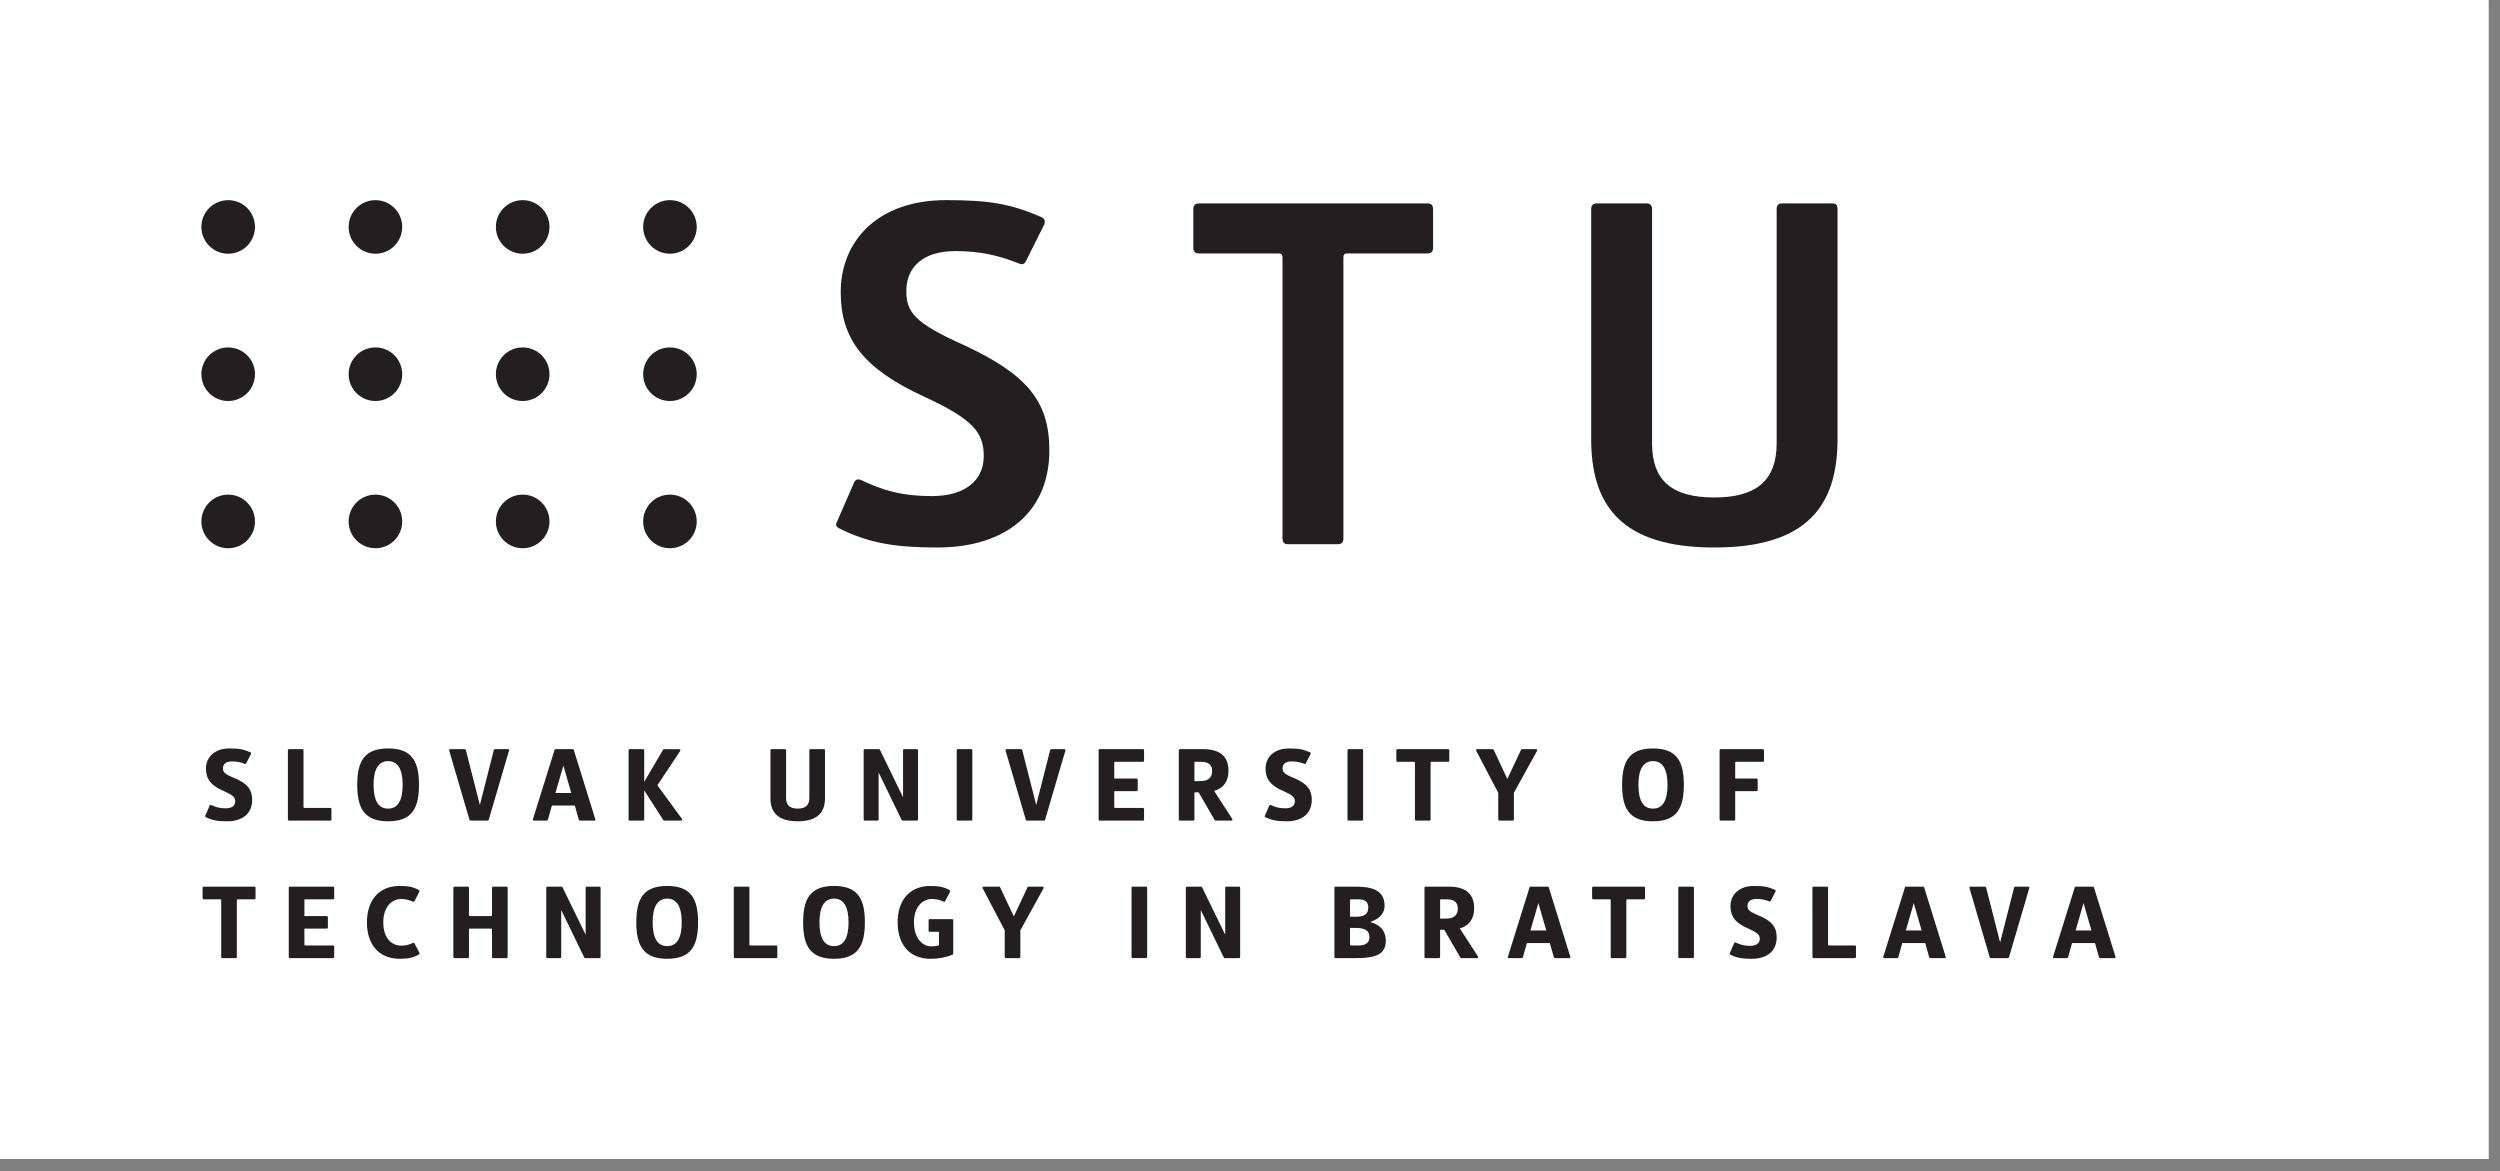 <?xml version="1.0" encoding="UTF-8" standalone="no"?><!DOCTYPE svg PUBLIC "-//W3C//DTD SVG 1.1//EN" "http://www.w3.org/Graphics/SVG/1.1/DTD/svg11.dtd"><svg width="100%" height="100%" viewBox="0 0 143 67" version="1.1" xmlns="http://www.w3.org/2000/svg" xmlns:xlink="http://www.w3.org/1999/xlink" xml:space="preserve" xmlns:serif="http://www.serif.com/" style="fill-rule:evenodd;clip-rule:evenodd;stroke-linejoin:round;stroke-miterlimit:2;"><rect x="0" y="0" width="143" height="67" fill="#808080" stroke="none"/><g id="Layer-1" serif:id="Layer 1"><rect x="0" y="0.001" width="142.355" height="66.292" style="fill:#fff;"/><path d="M13.052,22.938c0.846,-0 1.533,-0.686 1.533,-1.534c-0,-0.849 -0.687,-1.531 -1.533,-1.531c-0.848,-0 -1.533,0.682 -1.533,1.531c-0,0.848 0.685,1.534 1.533,1.534" style="fill:#231f20;fill-rule:nonzero;"/><path d="M13.052,31.359c0.846,0 1.533,-0.686 1.533,-1.531c-0,-0.847 -0.687,-1.536 -1.533,-1.536c-0.848,0 -1.533,0.689 -1.533,1.536c-0,0.845 0.685,1.531 1.533,1.531" style="fill:#231f20;fill-rule:nonzero;"/><path d="M21.476,22.938c0.847,-0 1.531,-0.686 1.531,-1.534c-0,-0.849 -0.684,-1.531 -1.531,-1.531c-0.848,-0 -1.534,0.682 -1.534,1.531c-0,0.848 0.686,1.534 1.534,1.534" style="fill:#231f20;fill-rule:nonzero;"/><path d="M21.476,31.359c0.847,0 1.531,-0.686 1.531,-1.531c-0,-0.847 -0.684,-1.536 -1.531,-1.536c-0.848,0 -1.534,0.689 -1.534,1.536c-0,0.845 0.686,1.531 1.534,1.531" style="fill:#231f20;fill-rule:nonzero;"/><path d="M29.895,22.938c0.851,-0 1.535,-0.686 1.535,-1.534c0,-0.849 -0.684,-1.531 -1.535,-1.531c-0.848,-0 -1.53,0.682 -1.53,1.531c0,0.848 0.683,1.534 1.531,1.534" style="fill:#231f20;fill-rule:nonzero;"/><path d="M13.052,14.513c0.846,-0 1.533,-0.686 1.533,-1.532c-0,-0.849 -0.687,-1.532 -1.533,-1.532c-0.848,-0 -1.533,0.683 -1.533,1.532c-0,0.846 0.685,1.532 1.533,1.532" style="fill:#231f20;fill-rule:nonzero;"/><path d="M21.476,14.513c0.847,-0 1.531,-0.686 1.531,-1.532c-0,-0.849 -0.684,-1.532 -1.531,-1.532c-0.848,-0 -1.534,0.683 -1.534,1.532c-0,0.846 0.686,1.532 1.534,1.532" style="fill:#231f20;fill-rule:nonzero;"/><path d="M29.895,14.513c0.851,-0 1.535,-0.686 1.535,-1.532c0,-0.849 -0.684,-1.532 -1.535,-1.532c-0.848,-0 -1.53,0.683 -1.53,1.532c0,0.846 0.683,1.532 1.531,1.532" style="fill:#231f20;fill-rule:nonzero;"/><path d="M29.895,31.359c0.851,0 1.535,-0.686 1.535,-1.531c0,-0.847 -0.684,-1.536 -1.535,-1.536c-0.848,0 -1.53,0.689 -1.53,1.536c0,0.845 0.683,1.531 1.531,1.531" style="fill:#231f20;fill-rule:nonzero;"/><path d="M38.32,22.938c0.846,-0 1.533,-0.686 1.533,-1.534c0,-0.849 -0.687,-1.531 -1.533,-1.531c-0.848,-0 -1.531,0.682 -1.531,1.531c0,0.848 0.683,1.534 1.531,1.534" style="fill:#231f20;fill-rule:nonzero;"/><path d="M38.32,31.359c0.846,0 1.533,-0.686 1.533,-1.531c0,-0.847 -0.687,-1.536 -1.533,-1.536c-0.848,0 -1.531,0.689 -1.531,1.536c0,0.845 0.683,1.531 1.531,1.531" style="fill:#231f20;fill-rule:nonzero;"/><path d="M38.32,14.513c0.846,-0 1.533,-0.686 1.533,-1.534c0,-0.844 -0.687,-1.531 -1.533,-1.531c-0.848,-0 -1.531,0.687 -1.531,1.531c0,0.848 0.683,1.534 1.531,1.534" style="fill:#231f20;fill-rule:nonzero;"/><path d="M47.846,29.914l0.999,-2.295c0.081,-0.189 0.216,-0.243 0.405,-0.162c1.107,0.513 2.133,0.918 4.076,0.918c1.836,0 2.944,-0.864 2.944,-2.295c0,-1.35 -0.621,-2.105 -3.429,-3.401c-3.456,-1.594 -4.752,-3.295 -4.752,-5.967c0,-2.944 2.133,-5.265 6.021,-5.265c2.403,0 3.672,0.189 5.454,0.972c0.189,0.081 0.242,0.216 0.162,0.432l-1.026,2.052c-0.082,0.189 -0.216,0.269 -0.432,0.161c-1.161,-0.459 -2.215,-0.702 -3.618,-0.702c-1.944,0 -2.808,0.999 -2.808,2.268c0,1.215 0.432,1.837 3.348,3.133c3.51,1.647 4.833,3.158 4.833,5.993c0,3.456 -2.404,5.561 -6.426,5.561c-2.241,0 -3.861,-0.215 -5.616,-1.107c-0.135,-0.08 -0.189,-0.161 -0.135,-0.296" style="fill:#231f20;fill-rule:nonzero;"/><path d="M73.656,31.129c-0.189,-0 -0.297,-0.108 -0.297,-0.324l-0,-16.091c-0,-0.136 -0.055,-0.216 -0.189,-0.216l-4.589,-0c-0.216,-0 -0.324,-0.108 -0.324,-0.324l-0,-2.214c-0,-0.216 0.108,-0.324 0.324,-0.324l13.094,-0c0.188,-0 0.296,0.108 0.296,0.324l-0,2.214c-0,0.216 -0.108,0.324 -0.296,0.324l-4.644,-0c-0.136,-0 -0.188,0.08 -0.188,0.216l-0,16.091c-0,0.216 -0.109,0.324 -0.326,0.324l-2.861,-0Z" style="fill:#231f20;fill-rule:nonzero;"/><path d="M105.107,25.108c0,3.807 -1.729,6.209 -7.047,6.209c-5.318,0 -7.045,-2.402 -7.045,-6.209l0,-13.148c0,-0.216 0.106,-0.324 0.323,-0.324l2.861,0c0.189,0 0.298,0.108 0.298,0.324l0,13.39c0,2.188 1.187,3.105 3.563,3.105c2.375,0 3.565,-0.945 3.565,-3.105l0,-13.39c0,-0.216 0.107,-0.324 0.295,-0.324l2.916,0c0.19,0 0.271,0.108 0.271,0.324l0,13.148Z" style="fill:#231f20;fill-rule:nonzero;"/><path d="M11.735,46.672l0.255,-0.583c0.017,-0.04 0.051,-0.057 0.096,-0.04c0.238,0.108 0.436,0.187 0.827,0.187c0.339,0 0.543,-0.147 0.543,-0.396c0,-0.232 -0.113,-0.351 -0.662,-0.595c-0.708,-0.3 -1.014,-0.673 -1.014,-1.279c0,-0.662 0.498,-1.155 1.342,-1.155c0.549,0 0.787,0.04 1.2,0.221c0.051,0.017 0.051,0.057 0.034,0.096l-0.266,0.521c-0.017,0.04 -0.051,0.063 -0.102,0.04c-0.221,-0.091 -0.447,-0.136 -0.713,-0.136c-0.362,0 -0.521,0.159 -0.521,0.39c0,0.227 0.085,0.334 0.691,0.578c0.707,0.3 0.979,0.651 0.979,1.228c0,0.793 -0.56,1.229 -1.432,1.229c-0.47,0 -0.838,-0.04 -1.223,-0.238c-0.034,-0.023 -0.045,-0.046 -0.034,-0.068" style="fill:#231f20;fill-rule:nonzero;"/><path d="M17.361,46.169c0,0.028 0.012,0.045 0.04,0.045l1.489,-0c0.045,-0 0.068,0.023 0.068,0.074l0,0.577c0,0.052 -0.023,0.074 -0.068,0.074l-2.35,-0c-0.051,-0 -0.073,-0.022 -0.073,-0.074l0,-3.94c0,-0.05 0.022,-0.073 0.073,-0.073l0.759,-0c0.04,-0 0.062,0.023 0.062,0.073l0,3.244Z" style="fill:#231f20;fill-rule:nonzero;"/><path d="M22.206,43.536c-0.543,0 -0.838,0.441 -0.838,1.353c0,0.928 0.289,1.364 0.832,1.364c0.538,0 0.832,-0.436 0.832,-1.358c0,-0.923 -0.3,-1.359 -0.826,-1.359m-0.006,3.442c-1.358,0 -1.766,-0.742 -1.766,-2.083c0,-1.353 0.408,-2.084 1.766,-2.084c1.359,0 1.766,0.736 1.766,2.078c0,1.353 -0.407,2.089 -1.766,2.089" style="fill:#231f20;fill-rule:nonzero;"/><path d="M26.91,46.939c-0.028,-0 -0.045,-0.017 -0.057,-0.051l-1.155,-3.946c-0.017,-0.051 0.012,-0.09 0.057,-0.09l0.826,-0c0.046,-0 0.051,0.017 0.068,0.056l0.799,3.136l0.798,-3.136c0.011,-0.039 0.034,-0.056 0.073,-0.056l0.737,-0c0.05,-0 0.073,0.028 0.062,0.079l-1.161,3.957c-0.011,0.034 -0.034,0.051 -0.068,0.051l-0.979,-0Z" style="fill:#231f20;fill-rule:nonzero;"/><path d="M32.677,45.359l-0.453,-1.568l-0.453,1.568l0.906,-0Zm-1.109,0.719l-0.227,0.81c-0.017,0.034 -0.039,0.051 -0.074,0.051l-0.736,-0c-0.039,-0 -0.067,-0.035 -0.05,-0.074l1.245,-3.985c0,-0.017 0.017,-0.029 0.045,-0.029l1.002,-0c0.017,-0 0.034,0.012 0.046,0.04l1.234,3.974c0.017,0.039 -0.012,0.074 -0.051,0.074l-0.821,-0c-0.034,-0 -0.057,-0.017 -0.074,-0.051l-0.226,-0.81l-1.313,-0Z" style="fill:#231f20;fill-rule:nonzero;"/><path d="M37.602,44.918l1.404,1.919c0.029,0.045 0,0.102 -0.045,0.102l-0.968,-0c-0.023,-0 -0.04,-0.011 -0.051,-0.028l-1.093,-1.704l0,1.658c0,0.052 -0.022,0.074 -0.062,0.074l-0.759,-0c-0.051,-0 -0.073,-0.022 -0.073,-0.074l0,-3.94c0,-0.05 0.022,-0.073 0.073,-0.073l0.759,-0c0.04,-0 0.062,0.023 0.062,0.073l0,1.795l1.082,-1.84c0.011,-0.017 0.028,-0.028 0.05,-0.028l0.872,-0c0.062,-0 0.08,0.056 0.051,0.102l-1.302,1.964Z" style="fill:#231f20;fill-rule:nonzero;"/><path d="M47.189,45.676c-0,0.798 -0.447,1.302 -1.563,1.302c-1.109,0 -1.556,-0.504 -1.556,-1.302l-0,-2.751c-0,-0.051 0.022,-0.074 0.073,-0.074l0.759,0c0.039,0 0.062,0.023 0.062,0.074l-0,2.728c-0,0.402 0.221,0.6 0.662,0.6c0.448,0 0.668,-0.198 0.668,-0.6l-0,-2.728c-0,-0.051 0.023,-0.074 0.068,-0.074l0.764,0c0.04,0 0.063,0.023 0.063,0.074l-0,2.751Z" style="fill:#231f20;fill-rule:nonzero;"/><path d="M51.655,45.603l-0,-2.678c-0,-0.051 0.017,-0.073 0.057,-0.073l0.73,-0c0.045,-0 0.068,0.022 0.068,0.073l-0,3.94c-0,0.051 -0.023,0.074 -0.068,0.074l-0.793,-0c-0.051,-0 -0.062,-0.006 -0.079,-0.045l-1.313,-2.707l-0,2.678c-0,0.051 -0.023,0.074 -0.068,0.074l-0.714,-0c-0.05,-0 -0.073,-0.023 -0.073,-0.074l-0,-3.94c-0,-0.051 0.023,-0.073 0.073,-0.073l0.782,-0c0.051,-0 0.062,0.005 0.079,0.045l1.319,2.706Z" style="fill:#231f20;fill-rule:nonzero;"/><path d="M55.555,42.851c0.04,0 0.062,0.023 0.062,0.074l-0,3.94c-0,0.051 -0.022,0.073 -0.062,0.073l-0.759,0c-0.051,0 -0.073,-0.022 -0.073,-0.073l-0,-3.94c-0,-0.051 0.022,-0.074 0.073,-0.074l0.759,0Z" style="fill:#231f20;fill-rule:nonzero;"/><path d="M58.733,46.939c-0.028,-0 -0.045,-0.017 -0.057,-0.051l-1.155,-3.946c-0.017,-0.051 0.012,-0.09 0.057,-0.09l0.826,-0c0.046,-0 0.051,0.017 0.068,0.056l0.799,3.136l0.798,-3.136c0.011,-0.039 0.034,-0.056 0.073,-0.056l0.737,-0c0.05,-0 0.073,0.028 0.062,0.079l-1.161,3.957c-0.011,0.034 -0.034,0.051 -0.068,0.051l-0.979,-0Z" style="fill:#231f20;fill-rule:nonzero;"/><path d="M63.736,44.533l1.263,-0c0.05,-0 0.079,0.022 0.079,0.068l0,0.589c0,0.039 -0.029,0.062 -0.079,0.062l-1.263,-0l0,0.917c0,0.028 0.012,0.045 0.04,0.045l1.59,-0c0.052,-0 0.074,0.023 0.074,0.068l0,0.583c0,0.051 -0.022,0.074 -0.074,0.074l-2.451,-0c-0.051,-0 -0.073,-0.023 -0.073,-0.074l0,-3.94c0,-0.051 0.022,-0.074 0.073,-0.074l2.451,-0c0.052,-0 0.074,0.023 0.074,0.074l0,0.578c0,0.051 -0.022,0.073 -0.074,0.073l-1.59,-0c-0.028,-0 -0.04,0.017 -0.04,0.045l0,0.912Z" style="fill:#231f20;fill-rule:nonzero;"/><path d="M68.321,44.68l0.346,-0c0.413,-0 0.668,-0.181 0.668,-0.572c-0,-0.367 -0.216,-0.532 -0.646,-0.532l-0.323,-0c-0.028,-0 -0.045,0.017 -0.045,0.045l-0,1.059Zm-0,0.64l-0,1.545c-0,0.051 -0.022,0.074 -0.062,0.074l-0.759,-0c-0.051,-0 -0.073,-0.023 -0.073,-0.074l-0,-3.94c-0,-0.051 0.022,-0.074 0.073,-0.074l1.308,-0c1.025,-0 1.461,0.454 1.461,1.24c-0,0.589 -0.278,0.997 -0.821,1.15l1.03,1.59c0.04,0.062 0.006,0.108 -0.045,0.108l-0.901,-0c-0.028,-0 -0.044,-0.011 -0.05,-0.029l-0.923,-1.59l-0.238,-0Z" style="fill:#231f20;fill-rule:nonzero;"/><path d="M72.345,46.672l0.255,-0.583c0.017,-0.04 0.051,-0.057 0.096,-0.04c0.238,0.108 0.436,0.187 0.827,0.187c0.339,0 0.543,-0.147 0.543,-0.396c-0,-0.232 -0.113,-0.351 -0.662,-0.595c-0.708,-0.3 -1.014,-0.673 -1.014,-1.279c-0,-0.662 0.498,-1.155 1.342,-1.155c0.549,0 0.787,0.04 1.2,0.221c0.051,0.017 0.051,0.057 0.034,0.096l-0.266,0.521c-0.017,0.04 -0.051,0.063 -0.102,0.04c-0.221,-0.091 -0.447,-0.136 -0.713,-0.136c-0.362,0 -0.521,0.159 -0.521,0.39c-0,0.227 0.085,0.334 0.691,0.578c0.707,0.3 0.979,0.651 0.979,1.228c-0,0.793 -0.56,1.229 -1.432,1.229c-0.47,0 -0.838,-0.04 -1.223,-0.238c-0.034,-0.023 -0.045,-0.046 -0.034,-0.068" style="fill:#231f20;fill-rule:nonzero;"/><path d="M77.908,42.851c0.04,0 0.062,0.023 0.062,0.074l0,3.94c0,0.051 -0.022,0.073 -0.062,0.073l-0.759,0c-0.051,0 -0.073,-0.022 -0.073,-0.073l0,-3.94c0,-0.051 0.022,-0.074 0.073,-0.074l0.759,0Z" style="fill:#231f20;fill-rule:nonzero;"/><path d="M80.997,46.939c-0.04,-0 -0.062,-0.022 -0.062,-0.074l-0,-3.243c-0,-0.029 -0.017,-0.046 -0.045,-0.046l-0.946,-0c-0.051,-0 -0.073,-0.022 -0.073,-0.073l-0,-0.578c-0,-0.05 0.022,-0.073 0.073,-0.073l2.887,-0c0.045,-0 0.068,0.023 0.068,0.073l-0,0.578c-0,0.051 -0.023,0.073 -0.068,0.073l-0.962,-0c-0.028,-0 -0.04,0.017 -0.04,0.046l-0,3.243c-0,0.052 -0.022,0.074 -0.073,0.074l-0.759,-0Z" style="fill:#231f20;fill-rule:nonzero;"/><path d="M86.594,45.348l0,1.512c0,0.051 -0.023,0.079 -0.068,0.079l-0.759,-0c-0.045,-0 -0.068,-0.028 -0.068,-0.079l0,-1.512l-1.256,-2.395c-0.029,-0.05 -0.012,-0.102 0.056,-0.102l0.884,-0c0.028,-0 0.044,0.012 0.056,0.04l0.781,1.665l0.782,-1.665c0.005,-0.028 0.022,-0.04 0.05,-0.04l0.81,-0c0.062,-0 0.079,0.052 0.057,0.097l-1.325,2.4Z" style="fill:#231f20;fill-rule:nonzero;"/><path d="M94.556,43.536c-0.543,0 -0.838,0.441 -0.838,1.353c0,0.928 0.289,1.364 0.832,1.364c0.538,0 0.832,-0.436 0.832,-1.358c0,-0.923 -0.3,-1.359 -0.826,-1.359m-0.006,3.442c-1.359,0 -1.766,-0.742 -1.766,-2.083c0,-1.353 0.407,-2.084 1.766,-2.084c1.359,0 1.766,0.736 1.766,2.078c0,1.353 -0.407,2.089 -1.766,2.089" style="fill:#231f20;fill-rule:nonzero;"/><path d="M99.254,44.533l1.206,-0c0.051,-0 0.079,0.022 0.079,0.068l-0,0.589c-0,0.039 -0.028,0.062 -0.079,0.062l-1.206,-0l-0,1.613c-0,0.051 -0.022,0.074 -0.062,0.074l-0.759,-0c-0.051,-0 -0.073,-0.023 -0.073,-0.074l-0,-3.94c-0,-0.051 0.022,-0.074 0.073,-0.074l2.395,-0c0.051,-0 0.073,0.023 0.073,0.074l-0,0.578c-0,0.051 -0.022,0.073 -0.073,0.073l-1.529,-0c-0.028,-0 -0.045,0.017 -0.045,0.045l-0,0.912Z" style="fill:#231f20;fill-rule:nonzero;"/><path d="M12.715,54.804c-0.04,-0 -0.062,-0.022 -0.062,-0.074l-0,-3.243c-0,-0.029 -0.017,-0.046 -0.045,-0.046l-0.946,-0c-0.051,-0 -0.073,-0.022 -0.073,-0.073l-0,-0.578c-0,-0.05 0.022,-0.073 0.073,-0.073l2.887,-0c0.045,-0 0.068,0.023 0.068,0.073l-0,0.578c-0,0.051 -0.023,0.073 -0.068,0.073l-0.962,-0c-0.028,-0 -0.04,0.017 -0.04,0.046l-0,3.243c-0,0.052 -0.022,0.074 -0.073,0.074l-0.759,-0Z" style="fill:#231f20;fill-rule:nonzero;"/><path d="M17.412,52.398l1.263,0c0.05,0 0.079,0.022 0.079,0.068l0,0.589c0,0.039 -0.029,0.062 -0.079,0.062l-1.263,0l0,0.917c0,0.028 0.012,0.045 0.04,0.045l1.59,0c0.052,0 0.074,0.023 0.074,0.068l0,0.583c0,0.051 -0.022,0.074 -0.074,0.074l-2.451,0c-0.051,0 -0.073,-0.023 -0.073,-0.074l0,-3.94c0,-0.051 0.022,-0.074 0.073,-0.074l2.451,0c0.052,0 0.074,0.023 0.074,0.074l0,0.578c0,0.051 -0.022,0.073 -0.074,0.073l-1.59,0c-0.028,0 -0.04,0.017 -0.04,0.045l0,0.912Z" style="fill:#231f20;fill-rule:nonzero;"/><path d="M22.863,54.843c-1.172,0 -1.874,-0.798 -1.874,-2.083c-0,-1.285 0.702,-2.084 1.874,-2.084c0.476,0 0.781,0.057 1.093,0.232c0.028,0.018 0.039,0.04 0.039,0.057c-0,0.017 -0.006,0.04 -0.017,0.063l-0.266,0.509c-0.016,0.028 -0.034,0.045 -0.051,0.045c-0.017,0 -0.034,-0.005 -0.05,-0.011c-0.227,-0.107 -0.425,-0.147 -0.674,-0.147c-0.47,0 -1.013,0.391 -1.013,1.336c-0,0.951 0.515,1.33 1.019,1.33c0.186,0 0.407,-0.022 0.673,-0.153c0.039,-0.017 0.074,-0.011 0.091,0.023l0.277,0.527c0.028,0.044 0.017,0.085 -0.028,0.113c-0.34,0.192 -0.64,0.243 -1.093,0.243" style="fill:#231f20;fill-rule:nonzero;"/><path d="M26.87,53.117c-0.028,-0 -0.045,0.017 -0.045,0.045l-0,1.568c-0,0.052 -0.023,0.074 -0.062,0.074l-0.759,-0c-0.051,-0 -0.073,-0.022 -0.073,-0.074l-0,-3.94c-0,-0.05 0.022,-0.073 0.073,-0.073l0.759,-0c0.039,-0 0.062,0.023 0.062,0.073l-0,1.563c-0,0.028 0.017,0.045 0.045,0.045l1.229,-0c0.028,-0 0.045,-0.017 0.045,-0.045l-0,-1.563c-0,-0.05 0.022,-0.073 0.068,-0.073l0.758,-0c0.046,-0 0.068,0.023 0.068,0.073l-0,3.94c-0,0.052 -0.022,0.074 -0.068,0.074l-0.758,-0c-0.046,-0 -0.068,-0.022 -0.068,-0.074l-0,-1.568c-0,-0.028 -0.017,-0.045 -0.045,-0.045l-1.229,-0Z" style="fill:#231f20;fill-rule:nonzero;"/><path d="M33.499,53.468l-0,-2.678c-0,-0.051 0.017,-0.073 0.057,-0.073l0.73,-0c0.045,-0 0.068,0.022 0.068,0.073l-0,3.94c-0,0.051 -0.023,0.074 -0.068,0.074l-0.793,-0c-0.051,-0 -0.062,-0.006 -0.079,-0.045l-1.313,-2.707l-0,2.678c-0,0.051 -0.023,0.074 -0.068,0.074l-0.714,-0c-0.05,-0 -0.073,-0.023 -0.073,-0.074l-0,-3.94c-0,-0.051 0.023,-0.073 0.073,-0.073l0.782,-0c0.051,-0 0.062,0.005 0.079,0.045l1.319,2.706Z" style="fill:#231f20;fill-rule:nonzero;"/><path d="M38.169,51.401c-0.543,0 -0.838,0.441 -0.838,1.353c-0,0.928 0.289,1.364 0.832,1.364c0.538,0 0.832,-0.436 0.832,-1.358c-0,-0.923 -0.3,-1.359 -0.826,-1.359m-0.006,3.442c-1.359,0 -1.766,-0.742 -1.766,-2.083c-0,-1.353 0.407,-2.084 1.766,-2.084c1.359,0 1.766,0.736 1.766,2.078c-0,1.353 -0.407,2.089 -1.766,2.089" style="fill:#231f20;fill-rule:nonzero;"/><path d="M42.866,54.034c0,0.028 0.012,0.045 0.04,0.045l1.489,-0c0.045,-0 0.068,0.023 0.068,0.074l0,0.577c0,0.052 -0.023,0.074 -0.068,0.074l-2.35,-0c-0.051,-0 -0.073,-0.022 -0.073,-0.074l0,-3.94c0,-0.05 0.022,-0.073 0.073,-0.073l0.759,-0c0.04,-0 0.062,0.023 0.062,0.073l0,3.244Z" style="fill:#231f20;fill-rule:nonzero;"/><path d="M47.711,51.401c-0.543,0 -0.838,0.441 -0.838,1.353c-0,0.928 0.289,1.364 0.832,1.364c0.538,0 0.832,-0.436 0.832,-1.358c-0,-0.923 -0.3,-1.359 -0.826,-1.359m-0.006,3.442c-1.358,0 -1.766,-0.742 -1.766,-2.083c-0,-1.353 0.408,-2.084 1.766,-2.084c1.359,0 1.766,0.736 1.766,2.078c-0,1.353 -0.407,2.089 -1.766,2.089" style="fill:#231f20;fill-rule:nonzero;"/><path d="M53.711,53.298l-0.526,-0c-0.046,-0 -0.068,-0.022 -0.068,-0.068l0,-0.589c0,-0.045 0.022,-0.068 0.068,-0.068l1.273,-0c0.045,-0 0.068,0.023 0.068,0.068l0,1.891c0,0.045 -0.017,0.074 -0.045,0.079c-0.357,0.142 -0.764,0.232 -1.263,0.232c-1.172,-0 -1.873,-0.798 -1.873,-2.083c0,-1.285 0.701,-2.083 1.873,-2.083c0.453,-0 0.776,0.057 1.093,0.232c0.028,0.017 0.04,0.04 0.04,0.056c0,0.018 -0.006,0.041 -0.017,0.063l-0.267,0.509c-0.016,0.029 -0.033,0.046 -0.05,0.046c-0.017,-0 -0.035,-0.006 -0.051,-0.012c-0.227,-0.107 -0.425,-0.147 -0.674,-0.147c-0.47,-0 -1.013,0.391 -1.013,1.336c0,0.951 0.526,1.37 0.974,1.37c0.198,-0 0.305,-0.011 0.458,-0.057l0,-0.775Z" style="fill:#231f20;fill-rule:nonzero;"/><path d="M58.364,53.213l0,1.512c0,0.051 -0.023,0.079 -0.068,0.079l-0.759,-0c-0.045,-0 -0.068,-0.028 -0.068,-0.079l0,-1.512l-1.256,-2.395c-0.029,-0.05 -0.012,-0.102 0.056,-0.102l0.884,-0c0.028,-0 0.044,0.012 0.056,0.04l0.781,1.665l0.782,-1.665c0.005,-0.028 0.022,-0.04 0.05,-0.04l0.81,-0c0.062,-0 0.079,0.052 0.057,0.097l-1.325,2.4Z" style="fill:#231f20;fill-rule:nonzero;"/><path d="M65.556,50.716c0.04,0 0.062,0.023 0.062,0.074l0,3.94c0,0.051 -0.022,0.073 -0.062,0.073l-0.759,0c-0.051,0 -0.073,-0.022 -0.073,-0.073l0,-3.94c0,-0.051 0.022,-0.074 0.073,-0.074l0.759,0Z" style="fill:#231f20;fill-rule:nonzero;"/><path d="M70.082,53.468l-0,-2.678c-0,-0.051 0.017,-0.073 0.057,-0.073l0.73,-0c0.045,-0 0.068,0.022 0.068,0.073l-0,3.94c-0,0.051 -0.023,0.074 -0.068,0.074l-0.793,-0c-0.051,-0 -0.062,-0.006 -0.079,-0.045l-1.313,-2.707l-0,2.678c-0,0.051 -0.023,0.074 -0.068,0.074l-0.714,-0c-0.05,-0 -0.073,-0.023 -0.073,-0.074l-0,-3.94c-0,-0.051 0.023,-0.073 0.073,-0.073l0.782,-0c0.051,-0 0.062,0.005 0.079,0.045l1.319,2.706Z" style="fill:#231f20;fill-rule:nonzero;"/><path d="M77.223,53.077l0,0.957c0,0.028 0.012,0.045 0.04,0.045l0.481,0c0.312,0 0.589,-0.119 0.589,-0.47c0,-0.379 -0.249,-0.532 -0.798,-0.532l-0.312,0Zm0.045,-1.636c-0.028,0 -0.045,0.017 -0.045,0.045l0,0.951l0.334,0c0.47,0 0.708,-0.141 0.708,-0.526c0,-0.362 -0.221,-0.47 -0.606,-0.47l-0.391,0Zm0.295,-0.725c1.126,0 1.636,0.329 1.636,1.104c0,0.362 -0.238,0.736 -0.832,0.917c0.639,0.176 0.9,0.549 0.9,1.07c0,0.725 -0.481,0.997 -1.665,0.997l-1.2,0c-0.051,0 -0.073,-0.023 -0.073,-0.074l0,-3.94c0,-0.051 0.022,-0.074 0.073,-0.074l1.161,0Z" style="fill:#231f20;fill-rule:nonzero;"/><path d="M82.374,52.545l0.346,-0c0.413,-0 0.668,-0.181 0.668,-0.572c0,-0.367 -0.216,-0.532 -0.646,-0.532l-0.323,-0c-0.028,-0 -0.045,0.017 -0.045,0.045l0,1.059Zm0,0.64l0,1.545c0,0.051 -0.022,0.074 -0.062,0.074l-0.759,-0c-0.051,-0 -0.073,-0.023 -0.073,-0.074l-0,-3.94c-0,-0.051 0.022,-0.074 0.073,-0.074l1.308,-0c1.025,-0 1.461,0.454 1.461,1.24c-0,0.589 -0.278,0.997 -0.821,1.15l1.03,1.59c0.04,0.062 0.006,0.108 -0.045,0.108l-0.901,-0c-0.028,-0 -0.044,-0.011 -0.05,-0.029l-0.923,-1.59l-0.238,-0Z" style="fill:#231f20;fill-rule:nonzero;"/><path d="M88.447,53.224l-0.453,-1.568l-0.453,1.568l0.906,0Zm-1.109,0.719l-0.227,0.81c-0.017,0.034 -0.039,0.051 -0.074,0.051l-0.736,0c-0.039,0 -0.067,-0.035 -0.05,-0.074l1.245,-3.985c0,-0.017 0.017,-0.029 0.045,-0.029l1.002,0c0.017,0 0.034,0.012 0.046,0.04l1.234,3.974c0.017,0.039 -0.012,0.074 -0.051,0.074l-0.821,0c-0.034,0 -0.057,-0.017 -0.074,-0.051l-0.226,-0.81l-1.313,0Z" style="fill:#231f20;fill-rule:nonzero;"/><path d="M92.194,54.804c-0.04,-0 -0.062,-0.022 -0.062,-0.074l0,-3.243c0,-0.029 -0.017,-0.046 -0.045,-0.046l-0.946,-0c-0.051,-0 -0.073,-0.022 -0.073,-0.073l0,-0.578c0,-0.05 0.022,-0.073 0.073,-0.073l2.887,-0c0.045,-0 0.068,0.023 0.068,0.073l0,0.578c0,0.051 -0.023,0.073 -0.068,0.073l-0.962,-0c-0.028,-0 -0.04,0.017 -0.04,0.046l0,3.243c0,0.052 -0.022,0.074 -0.073,0.074l-0.759,-0Z" style="fill:#231f20;fill-rule:nonzero;"/><path d="M96.83,50.716c0.04,0 0.062,0.023 0.062,0.074l-0,3.94c-0,0.051 -0.022,0.073 -0.062,0.073l-0.759,0c-0.051,0 -0.073,-0.022 -0.073,-0.073l-0,-3.94c-0,-0.051 0.022,-0.074 0.073,-0.074l0.759,0Z" style="fill:#231f20;fill-rule:nonzero;"/><path d="M98.938,54.538l0.255,-0.583c0.017,-0.04 0.051,-0.057 0.096,-0.04c0.238,0.108 0.436,0.187 0.827,0.187c0.339,-0 0.543,-0.147 0.543,-0.396c0,-0.232 -0.113,-0.351 -0.662,-0.595c-0.708,-0.3 -1.014,-0.673 -1.014,-1.279c0,-0.662 0.498,-1.155 1.342,-1.155c0.549,-0 0.787,0.04 1.2,0.221c0.051,0.017 0.051,0.057 0.034,0.096l-0.266,0.521c-0.017,0.04 -0.051,0.063 -0.102,0.04c-0.22,-0.091 -0.447,-0.136 -0.713,-0.136c-0.362,-0 -0.521,0.159 -0.521,0.39c0,0.227 0.085,0.334 0.691,0.578c0.707,0.3 0.979,0.651 0.979,1.228c0,0.793 -0.56,1.229 -1.432,1.229c-0.47,-0 -0.838,-0.04 -1.223,-0.238c-0.034,-0.023 -0.045,-0.046 -0.034,-0.068" style="fill:#231f20;fill-rule:nonzero;"/><path d="M104.565,54.034c-0,0.028 0.012,0.045 0.04,0.045l1.489,-0c0.045,-0 0.068,0.023 0.068,0.074l-0,0.577c-0,0.052 -0.023,0.074 -0.068,0.074l-2.35,-0c-0.051,-0 -0.073,-0.022 -0.073,-0.074l-0.001,-3.94c0.001,-0.05 0.023,-0.073 0.074,-0.073l0.759,-0c0.04,-0 0.062,0.023 0.062,0.073l-0,3.244Z" style="fill:#231f20;fill-rule:nonzero;"/><path d="M109.919,53.224l-0.453,-1.568l-0.453,1.568l0.906,0Zm-1.109,0.719l-0.227,0.81c-0.017,0.034 -0.039,0.051 -0.074,0.051l-0.736,0c-0.039,0 -0.067,-0.035 -0.05,-0.074l1.245,-3.985c-0,-0.017 0.017,-0.029 0.045,-0.029l1.002,0c0.017,0 0.034,0.012 0.046,0.04l1.234,3.974c0.017,0.039 -0.012,0.074 -0.051,0.074l-0.821,0c-0.034,0 -0.057,-0.017 -0.074,-0.051l-0.226,-0.81l-1.313,0Z" style="fill:#231f20;fill-rule:nonzero;"/><path d="M113.869,54.804c-0.028,-0 -0.045,-0.017 -0.057,-0.051l-1.155,-3.946c-0.017,-0.051 0.012,-0.09 0.057,-0.09l0.826,-0c0.046,-0 0.051,0.017 0.068,0.056l0.799,3.136l0.798,-3.136c0.011,-0.039 0.034,-0.056 0.073,-0.056l0.737,-0c0.05,-0 0.073,0.028 0.062,0.079l-1.161,3.957c-0.011,0.034 -0.034,0.051 -0.068,0.051l-0.979,-0Z" style="fill:#231f20;fill-rule:nonzero;"/><path d="M119.631,53.224l-0.453,-1.568l-0.453,1.568l0.906,0Zm-1.109,0.719l-0.227,0.81c-0.017,0.034 -0.039,0.051 -0.074,0.051l-0.736,0c-0.039,0 -0.067,-0.035 -0.05,-0.074l1.245,-3.985c-0,-0.017 0.017,-0.029 0.045,-0.029l1.002,0c0.017,0 0.034,0.012 0.046,0.04l1.234,3.974c0.017,0.039 -0.012,0.074 -0.051,0.074l-0.821,0c-0.034,0 -0.057,-0.017 -0.074,-0.051l-0.226,-0.81l-1.313,0Z" style="fill:#231f20;fill-rule:nonzero;"/></g></svg>